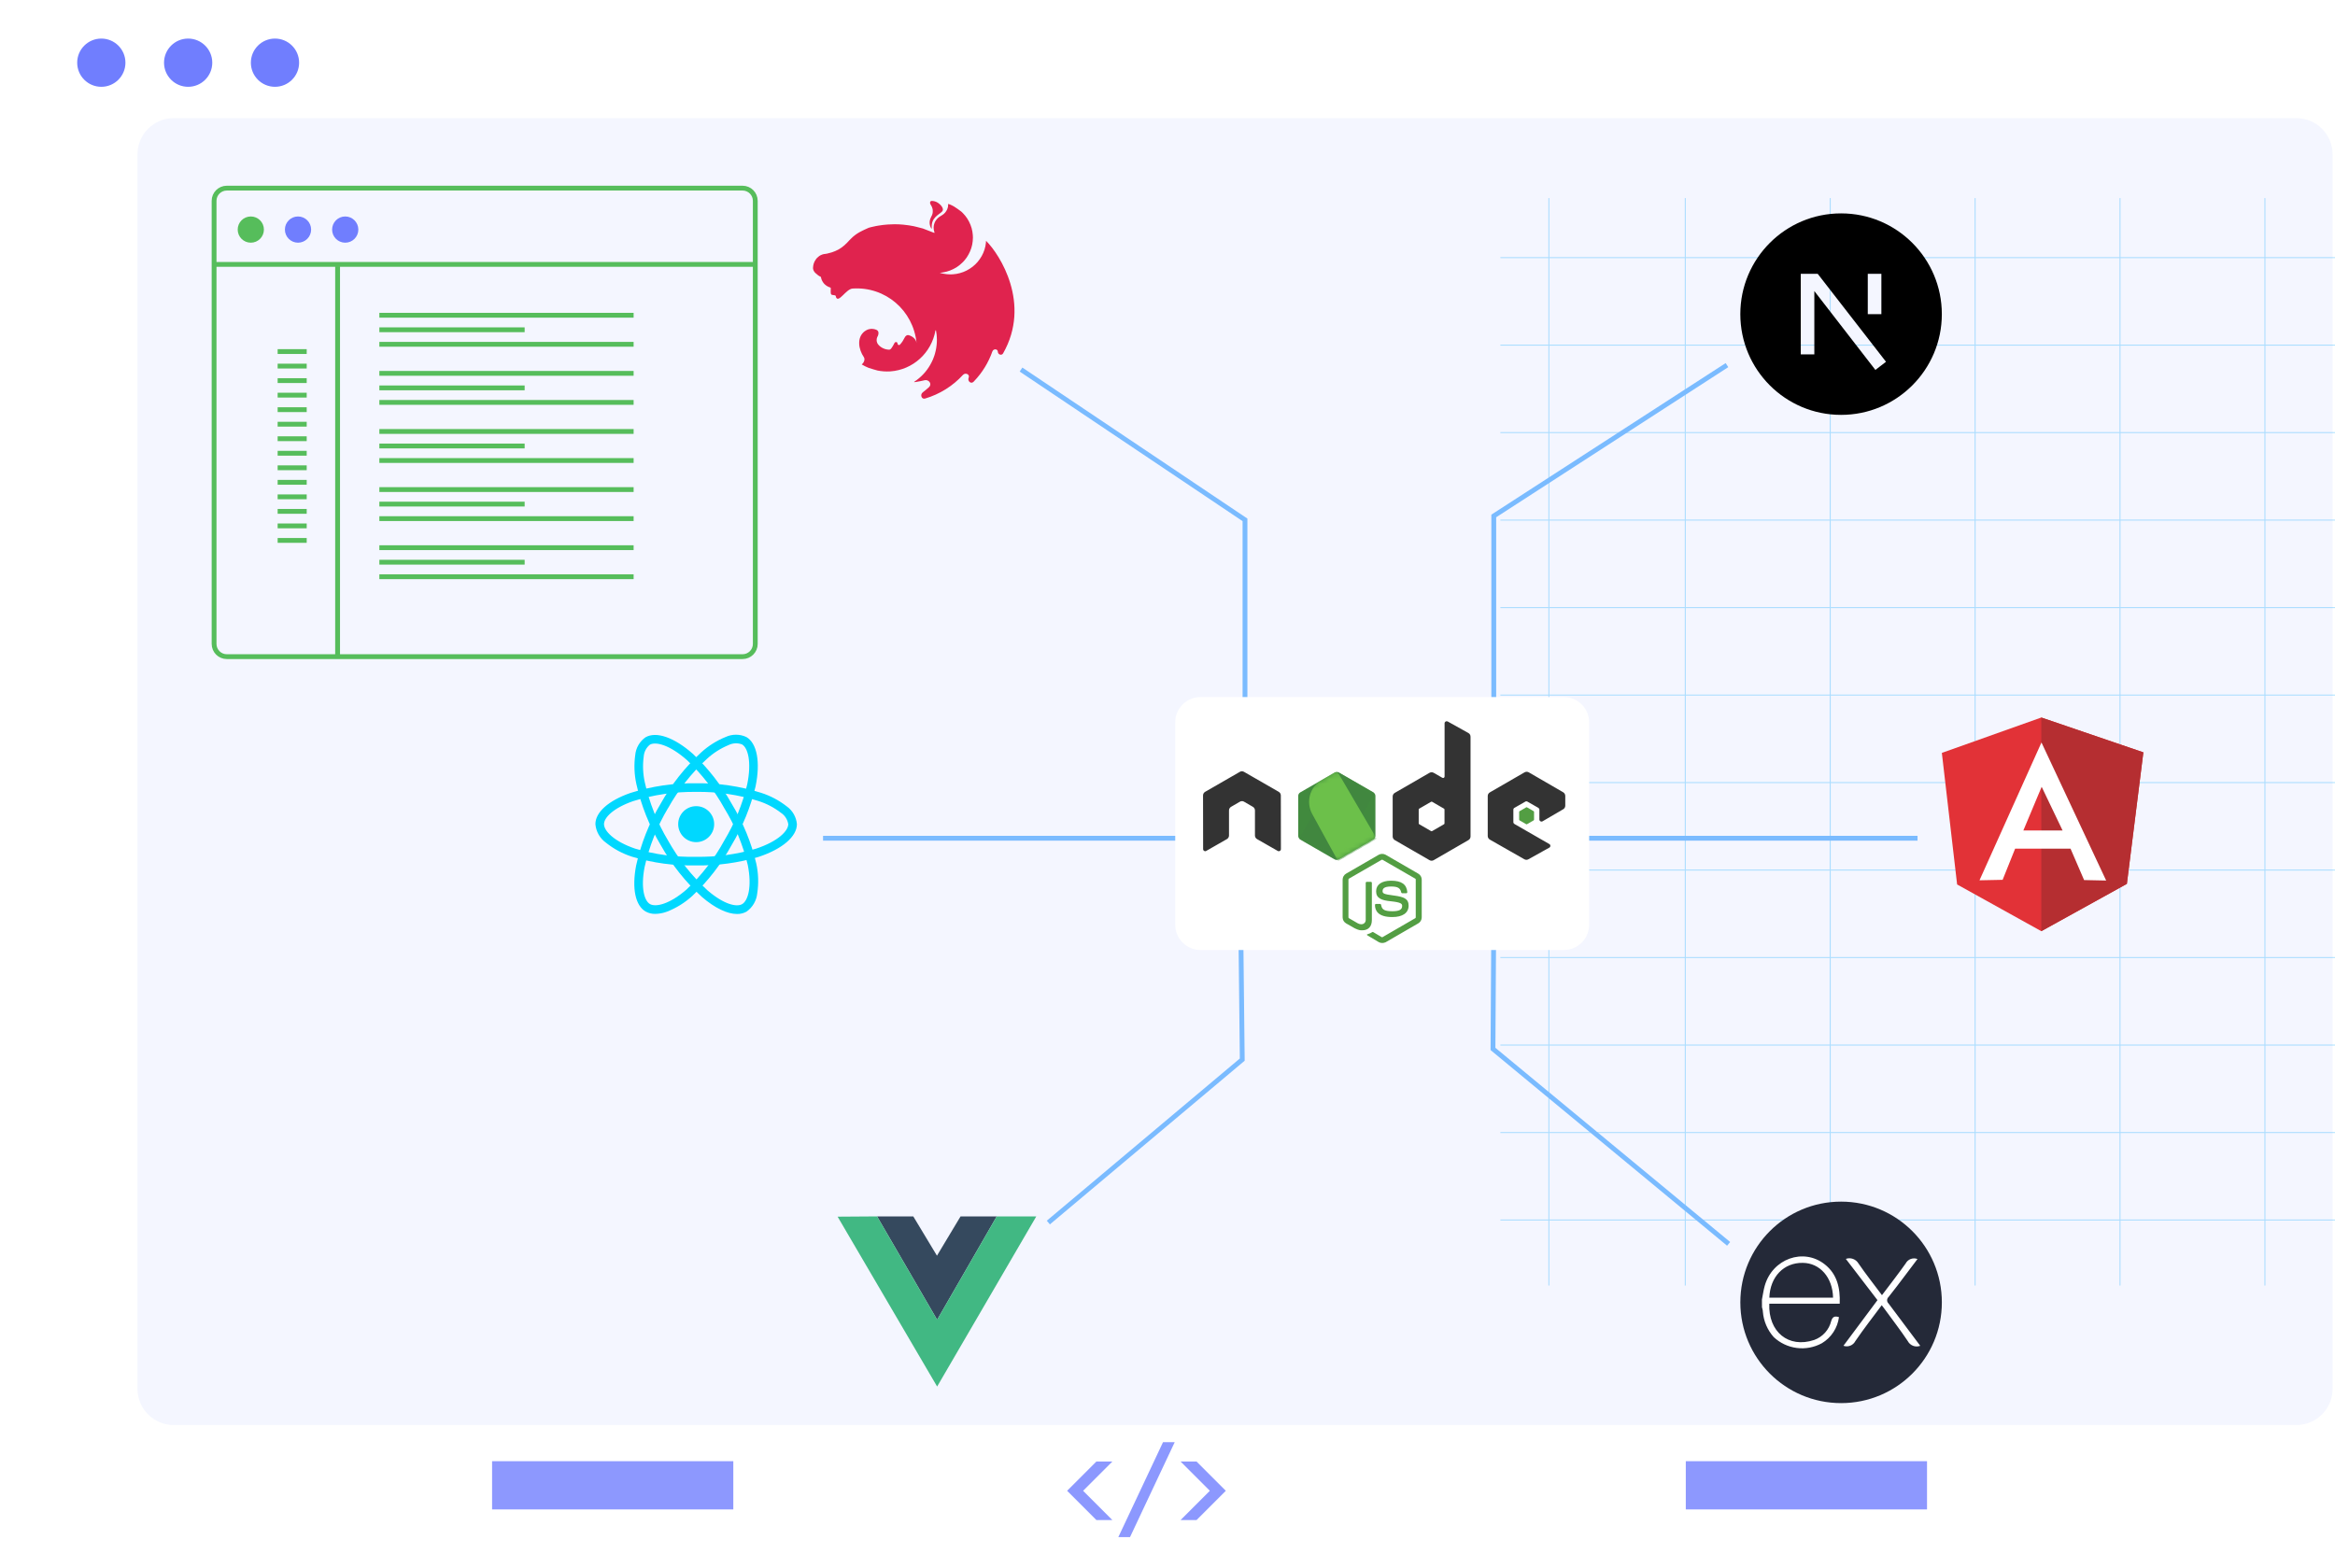 <svg width="484" height="325" viewBox="0 0 484 325" fill="none" xmlns="http://www.w3.org/2000/svg">
<path d="M476 0.25H8C3.72 0.25 0.25 3.72 0.25 8V311.907C0.25 316.187 3.72 319.657 8 319.657H476C480.28 319.657 483.75 316.187 483.75 311.907V8C483.75 3.72 480.28 0.25 476 0.25Z" stroke="white" stroke-width="0.5"/>
<path d="M476 24.243H36C31.72 24.243 28.25 27.713 28.25 31.993V287.914C28.25 292.194 31.72 295.664 36 295.664H476C480.28 295.664 483.75 292.194 483.75 287.914V31.993C483.75 27.713 480.28 24.243 476 24.243Z" fill="#F4F6FF" stroke="white" stroke-width="0.5"/>
<g opacity="0.3">
<path d="M469.473 266.499V41.06" stroke="#00A3FF" stroke-width="0.212"/>
<path d="M439.438 266.498V41.06" stroke="#00A3FF" stroke-width="0.212"/>
<path d="M409.398 266.498V41.06" stroke="#00A3FF" stroke-width="0.212"/>
<path d="M379.367 266.498V41.06" stroke="#00A3FF" stroke-width="0.212"/>
<path d="M349.328 266.499V41.06" stroke="#00A3FF" stroke-width="0.212"/>
<path d="M321.059 266.497V41.059" stroke="#00A3FF" stroke-width="0.212"/>
<path d="M484 234.779H311" stroke="#00A3FF" stroke-width="0.212"/>
<path d="M484 198.504H311" stroke="#00A3FF" stroke-width="0.212"/>
<path d="M484 162.23H311" stroke="#00A3FF" stroke-width="0.212"/>
<path d="M484 125.955H311" stroke="#00A3FF" stroke-width="0.212"/>
<path d="M484 89.681H311" stroke="#00A3FF" stroke-width="0.212"/>
<path d="M484 53.406H311" stroke="#00A3FF" stroke-width="0.212"/>
<path d="M484 252.916H311" stroke="#00A3FF" stroke-width="0.212"/>
<path d="M484 216.643H311" stroke="#00A3FF" stroke-width="0.212"/>
<path d="M484 180.367H311" stroke="#00A3FF" stroke-width="0.212"/>
<path d="M484 144.093H311" stroke="#00A3FF" stroke-width="0.212"/>
<path d="M484 107.818H311" stroke="#00A3FF" stroke-width="0.212"/>
<path d="M484 71.544H311" stroke="#00A3FF" stroke-width="0.212"/>
</g>
<path d="M21 17.996C23.761 17.996 26 15.758 26 12.996C26 10.235 23.761 7.996 21 7.996C18.239 7.996 16 10.235 16 12.996C16 15.758 18.239 17.996 21 17.996Z" fill="#707EFE"/>
<path d="M39 17.996C41.761 17.996 44 15.758 44 12.996C44 10.235 41.761 7.996 39 7.996C36.239 7.996 34 10.235 34 12.996C34 15.758 36.239 17.996 39 17.996Z" fill="#707EFE"/>
<path d="M57 17.996C59.761 17.996 62 15.758 62 12.996C62 10.235 59.761 7.996 57 7.996C54.239 7.996 52 10.235 52 12.996C52 15.758 54.239 17.996 57 17.996Z" fill="#707EFE"/>
<path opacity="0.8" d="M230.579 302.978L224.507 309.05L230.579 315.122H227.267L221.195 309.05L227.267 302.978H230.579ZM231.807 318.65L241.071 298.97H243.495L234.231 318.65H231.807ZM254.088 309.05L248.016 315.122H244.704L250.776 309.05L244.704 302.978H248.016L254.088 309.05Z" fill="#707EFE"/>
<g opacity="0.8" filter="url(#filter0_i_2351_1266)">
<path d="M152 298.913H102V308.91H152V298.913Z" fill="#707EFE"/>
</g>
<g opacity="0.8" filter="url(#filter1_i_2351_1266)">
<path d="M399.434 298.913H349.434V308.91H399.434V298.913Z" fill="#707EFE"/>
</g>
<path d="M153.921 39H47.01C45.555 39 44.375 40.18 44.375 41.635V133.488C44.375 134.944 45.555 136.124 47.01 136.124H153.921C155.377 136.124 156.556 134.944 156.556 133.488V41.635C156.556 40.18 155.377 39 153.921 39Z" stroke="#56BD5B"/>
<path d="M44 54.81H156.934" stroke="#56BD5B"/>
<path d="M69.977 55.188V136.5" stroke="#56BD5B"/>
<path d="M57.551 72.88H63.574" stroke="#56BD5B"/>
<path d="M57.551 75.892H63.574" stroke="#56BD5B"/>
<path d="M57.551 78.903H63.574" stroke="#56BD5B"/>
<path d="M57.551 81.915H63.574" stroke="#56BD5B"/>
<path d="M57.551 84.927H63.574" stroke="#56BD5B"/>
<path d="M57.551 87.939H63.574" stroke="#56BD5B"/>
<path d="M57.551 90.95H63.574" stroke="#56BD5B"/>
<path d="M57.551 93.961H63.574" stroke="#56BD5B"/>
<path d="M57.551 96.973H63.574" stroke="#56BD5B"/>
<path d="M57.551 99.984H63.574" stroke="#56BD5B"/>
<path d="M57.551 102.996H63.574" stroke="#56BD5B"/>
<path d="M57.551 106.008H63.574" stroke="#56BD5B"/>
<path d="M57.551 109.02H63.574" stroke="#56BD5B"/>
<path d="M57.551 112.031H63.574" stroke="#56BD5B"/>
<path d="M78.633 65.352H131.336" stroke="#56BD5B"/>
<path d="M78.633 68.363H108.749" stroke="#56BD5B"/>
<path d="M78.633 71.375H131.336" stroke="#56BD5B"/>
<path d="M78.633 77.397H131.336" stroke="#56BD5B"/>
<path d="M78.633 80.409H108.749" stroke="#56BD5B"/>
<path d="M78.633 83.421H131.336" stroke="#56BD5B"/>
<path d="M78.633 89.444H131.336" stroke="#56BD5B"/>
<path d="M78.633 92.456H108.749" stroke="#56BD5B"/>
<path d="M78.633 95.467H131.336" stroke="#56BD5B"/>
<path d="M78.633 101.49H131.336" stroke="#56BD5B"/>
<path d="M78.633 104.502H108.749" stroke="#56BD5B"/>
<path d="M78.633 107.514H131.336" stroke="#56BD5B"/>
<path d="M78.633 113.537H131.336" stroke="#56BD5B"/>
<path d="M78.633 116.548H108.749" stroke="#56BD5B"/>
<path d="M78.633 119.56H131.336" stroke="#56BD5B"/>
<path d="M51.987 50.31C53.488 50.31 54.705 49.093 54.705 47.592C54.705 46.091 53.488 44.874 51.987 44.874C50.486 44.874 49.27 46.091 49.27 47.592C49.27 49.093 50.486 50.31 51.987 50.31Z" fill="#56BD5B"/>
<path d="M61.773 50.31C63.274 50.31 64.49 49.093 64.49 47.592C64.49 46.091 63.274 44.874 61.773 44.874C60.272 44.874 59.055 46.091 59.055 47.592C59.055 49.093 60.272 50.31 61.773 50.31Z" fill="#707EFE"/>
<path d="M71.558 50.31C73.059 50.31 74.276 49.093 74.276 47.592C74.276 46.091 73.059 44.874 71.558 44.874C70.057 44.874 68.84 46.091 68.84 47.592C68.84 49.093 70.057 50.31 71.558 50.31Z" fill="#707EFE"/>
<g filter="url(#filter2_d_2351_1266)">
<path d="M255.061 143.988V103.77L208.637 72.613" stroke="#7ABBFF"/>
<path d="M254.151 184.293L254.495 215.663L214.301 249.44" stroke="#7ABBFF"/>
<path d="M306.644 184.297L306.465 213.45L355.311 253.858" stroke="#7ABBFF"/>
<path d="M178.801 248.165L186.307 248.168L191.213 256.312L196.103 248.168L203.603 248.166L191.251 269.591L178.801 248.165Z" fill="#35495E"/>
<path d="M170.621 248.221L178.801 248.165L191.25 269.591L203.603 248.166L211.797 248.175L191.25 283.437L170.621 248.221Z" fill="#41B883"/>
<path d="M378.623 286.872C390.158 286.872 399.508 277.522 399.508 265.987C399.508 254.453 390.158 245.103 378.623 245.103C367.089 245.103 357.738 254.453 357.738 265.987C357.738 277.522 367.089 286.872 378.623 286.872Z" fill="#242938"/>
<path d="M395.032 274.995C394.554 275.176 394.027 275.175 393.55 274.993C393.072 274.812 392.678 274.462 392.441 274.009C390.954 271.782 389.311 269.657 387.733 267.486L387.049 266.573C385.17 269.092 383.29 271.509 381.575 274.018C381.352 274.451 380.979 274.787 380.525 274.965C380.072 275.143 379.57 275.15 379.111 274.985L386.164 265.524L379.604 256.976C380.076 256.805 380.593 256.803 381.067 256.968C381.541 257.135 381.942 257.46 382.204 257.888C383.728 260.114 385.416 262.24 387.095 264.493C388.782 262.258 390.452 260.123 392.012 257.915C392.237 257.49 392.61 257.161 393.061 256.993C393.512 256.825 394.009 256.828 394.457 257.003L391.912 260.379C390.772 261.884 389.649 263.399 388.463 264.867C388.367 264.953 388.291 265.057 388.239 265.175C388.186 265.292 388.159 265.419 388.159 265.547C388.159 265.675 388.186 265.802 388.239 265.92C388.291 266.036 388.367 266.141 388.463 266.226C390.644 269.119 392.806 272.02 395.032 274.995ZM362.215 265.406C362.406 264.493 362.525 263.499 362.79 262.568C364.368 256.957 370.8 254.622 375.225 258.097C377.816 260.133 378.464 263.016 378.336 266.263H363.739C363.501 272.066 367.689 275.569 373.044 273.781C373.913 273.47 374.691 272.948 375.307 272.262C375.923 271.575 376.359 270.746 376.575 269.849C376.858 268.936 377.314 268.782 378.181 269.046C378.038 270.156 377.645 271.221 377.032 272.158C376.419 273.094 375.602 273.881 374.641 274.456C373.054 275.324 371.233 275.668 369.439 275.438C367.644 275.209 365.969 274.418 364.651 273.179C363.347 271.713 362.559 269.861 362.406 267.906C362.406 267.595 362.288 267.285 362.224 266.993C362.218 266.464 362.215 265.935 362.215 265.406ZM363.757 265.013H376.958C376.876 260.807 374.221 257.824 370.681 257.797C366.74 257.742 363.921 260.661 363.748 264.995L363.757 265.013Z" fill="white"/>
<path d="M306.63 143.988L306.629 102.96L354.966 71.689" stroke="#7ABBFF"/>
<path d="M378.619 82.006C367.085 82.006 357.734 72.656 357.734 61.121C357.734 49.587 367.085 40.236 378.619 40.236C390.154 40.236 399.504 49.587 399.504 61.121C399.504 72.656 390.154 82.006 378.619 82.006ZM386.973 52.767H384.154V61.121H386.973V52.767ZM373.076 56.339L385.731 72.687L387.932 70.998L373.78 52.767H370.265V69.469H373.076V56.339Z" fill="black"/>
<path d="M167.602 169.771H394.466" stroke="#7ABBFF"/>
<path d="M399.508 152.079L420.121 144.743L441.276 151.966L437.858 179.226L420.121 189.037L402.672 179.353L399.508 152.079Z" fill="#E23237"/>
<path d="M441.281 151.966L420.125 144.743V189.037L437.862 179.226L441.281 151.966Z" fill="#B52E31"/>
<path d="M420.158 149.92L407.312 178.489L412.106 178.392L414.695 171.936H426.183L428.995 178.442L433.566 178.539L420.158 149.92ZM420.189 159.091L424.535 168.167H416.399L420.202 159.091H420.189Z" fill="white"/>
<path d="M141.304 170.58C143.363 170.58 145.033 168.91 145.033 166.851C145.033 164.79 143.363 163.121 141.304 163.121C139.244 163.121 137.574 164.79 137.574 166.851C137.574 168.91 139.244 170.58 141.304 170.58Z" fill="#00D8FF"/>
<path d="M141.299 175.402C136.816 175.51 132.345 174.906 128.052 173.612C126.069 172.984 124.219 171.993 122.597 170.691C121.977 170.246 121.461 169.673 121.085 169.01C120.708 168.347 120.479 167.611 120.414 166.851C120.414 164.385 123.123 161.968 127.661 160.388C132.069 158.987 136.674 158.309 141.299 158.377C145.862 158.313 150.405 158.98 154.758 160.352C156.667 160.961 158.454 161.904 160.036 163.135C160.644 163.56 161.151 164.112 161.522 164.755C161.893 165.397 162.119 166.112 162.184 166.851C162.184 169.414 159.156 172.011 154.277 173.626C150.068 174.878 145.69 175.476 141.299 175.402ZM141.299 160.161C136.875 160.103 132.469 160.748 128.247 162.073C124.07 163.53 122.198 165.523 122.198 166.847C122.198 168.231 124.211 170.408 128.629 171.919C132.736 173.151 137.012 173.725 141.299 173.618C145.5 173.693 149.689 173.125 153.718 171.932C158.305 170.412 160.394 168.233 160.394 166.851C160.318 166.377 160.145 165.924 159.886 165.52C159.627 165.116 159.287 164.771 158.887 164.505C157.472 163.412 155.876 162.576 154.171 162.037C150.008 160.731 145.662 160.098 141.299 160.161Z" fill="#00D8FF"/>
<path d="M132.823 185.453C132.127 185.468 131.439 185.3 130.83 184.964C128.693 183.731 127.953 180.178 128.85 175.456C129.84 170.938 131.552 166.61 133.922 162.637C136.146 158.653 138.993 155.051 142.355 151.965C143.837 150.615 145.546 149.538 147.403 148.783C148.075 148.469 148.808 148.307 149.55 148.307C150.292 148.307 151.025 148.469 151.697 148.783C153.918 150.063 154.653 153.983 153.617 159.016C152.598 163.289 150.929 167.381 148.67 171.148C146.524 175.085 143.767 178.657 140.501 181.729C138.965 183.133 137.184 184.24 135.245 184.994C134.469 185.283 133.65 185.438 132.823 185.453ZM135.468 163.523C133.207 167.327 131.566 171.465 130.604 175.784C129.779 180.133 130.572 182.748 131.723 183.414C132.917 184.104 135.814 183.449 139.331 180.376C142.449 177.433 145.081 174.014 147.129 170.247C149.293 166.645 150.894 162.733 151.874 158.647C152.85 153.911 152.007 151.011 150.811 150.321C150.362 150.15 149.883 150.073 149.403 150.096C148.924 150.119 148.454 150.241 148.024 150.454C146.371 151.136 144.851 152.105 143.534 153.315C140.322 156.271 137.603 159.72 135.478 163.532L135.468 163.523Z" fill="#00D8FF"/>
<path d="M149.771 185.473C147.75 185.473 145.183 184.25 142.509 181.951C139.089 178.837 136.194 175.192 133.936 171.155C131.596 167.238 129.897 162.972 128.903 158.518C128.473 156.559 128.393 154.539 128.667 152.551C128.732 151.814 128.956 151.1 129.326 150.46C129.696 149.818 130.201 149.266 130.806 148.842C133.025 147.557 136.788 148.877 140.63 152.287C143.823 155.304 146.535 158.793 148.67 162.631C151.01 166.457 152.727 170.63 153.757 174.994C154.207 177.025 154.276 179.122 153.962 181.179C153.887 181.937 153.65 182.671 153.265 183.328C152.88 183.986 152.358 184.553 151.733 184.99C151.133 185.321 150.456 185.489 149.771 185.473ZM135.48 170.257C137.646 174.115 140.412 177.604 143.673 180.594C147.028 183.48 149.689 184.101 150.834 183.428C152.027 182.735 152.907 179.903 152 175.322C151.007 171.155 149.36 167.172 147.121 163.521C145.082 159.846 142.494 156.506 139.445 153.615C135.829 150.405 132.896 149.687 131.701 150.379C131.329 150.682 131.024 151.059 130.804 151.486C130.585 151.912 130.456 152.379 130.426 152.859C130.189 154.631 130.266 156.431 130.654 158.177C131.61 162.436 133.24 166.515 135.482 170.26L135.48 170.257Z" fill="#00D8FF"/>
<path d="M321.154 140.504H245.847C242.95 140.504 240.602 142.852 240.602 145.749V187.696C240.602 190.593 242.95 192.941 245.847 192.941H321.154C324.051 192.941 326.399 190.593 326.399 187.696V145.749C326.399 142.852 324.051 140.504 321.154 140.504Z" fill="white"/>
<path d="M283.499 191.488C283.243 191.488 283.006 191.421 282.785 191.301L280.528 189.961C280.189 189.774 280.359 189.706 280.46 189.672C280.919 189.52 281.004 189.486 281.478 189.214C281.53 189.18 281.598 189.197 281.648 189.231L283.38 190.266C283.447 190.3 283.533 190.3 283.583 190.266L290.355 186.346C290.423 186.312 290.457 186.244 290.457 186.159V178.336C290.457 178.25 290.423 178.183 290.355 178.149L283.583 174.245C283.516 174.211 283.43 174.211 283.38 174.245L276.608 178.149C276.54 178.182 276.506 178.268 276.506 178.335V186.159C276.506 186.227 276.54 186.312 276.608 186.346L278.458 187.415C279.459 187.924 280.087 187.33 280.087 186.736V179.014C280.087 178.912 280.172 178.81 280.29 178.81H281.157C281.258 178.81 281.36 178.895 281.36 179.014V186.736C281.36 188.077 280.63 188.858 279.357 188.858C278.967 188.858 278.662 188.858 277.796 188.434L276.014 187.415C275.572 187.161 275.301 186.686 275.301 186.176V178.352C275.301 177.843 275.572 177.368 276.014 177.114L282.785 173.193C283.21 172.955 283.787 172.955 284.211 173.193L290.983 177.114C291.424 177.368 291.696 177.843 291.696 178.352V186.176C291.696 186.686 291.424 187.161 290.983 187.415L284.211 191.336C283.99 191.438 283.736 191.488 283.499 191.488ZM285.586 186.109C282.616 186.109 282.005 184.751 282.005 183.597C282.005 183.494 282.09 183.393 282.209 183.393H283.091C283.279 183.393 283.286 183.658 283.333 183.839C283.515 184.553 283.999 184.903 285.603 184.903C287.029 184.903 287.64 184.581 287.64 183.817C287.64 183.376 287.47 183.054 285.247 182.833C283.397 182.646 282.242 182.239 282.242 180.762C282.242 179.387 283.397 178.573 285.332 178.573C287.504 178.573 288.573 179.32 288.709 180.949C288.709 180.951 288.709 180.954 288.709 180.957C288.705 181.06 288.626 181.169 288.522 181.169H287.64C287.554 181.169 287.47 181.102 287.453 181.017C287.25 180.084 286.723 179.778 285.332 179.778C283.77 179.778 283.583 180.321 283.583 180.728C283.583 181.221 283.804 181.373 285.908 181.645C287.996 181.916 288.981 182.306 288.981 183.766C288.964 185.26 287.741 186.109 285.586 186.109Z" fill="#539E43"/>
<path d="M262.491 160.891C262.491 160.586 262.321 160.297 262.049 160.144L254.853 156.003C254.734 155.935 254.599 155.902 254.463 155.885H254.395C254.259 155.885 254.124 155.935 254.005 156.003L246.808 160.144C246.537 160.297 246.367 160.586 246.367 160.891L246.384 172.024C246.384 172.177 246.469 172.33 246.605 172.398C246.741 172.483 246.911 172.483 247.029 172.398L251.306 169.954C251.578 169.802 251.748 169.513 251.748 169.208V163.997C251.748 163.692 251.917 163.403 252.189 163.25L254.005 162.198C254.141 162.113 254.294 162.079 254.446 162.079C254.599 162.079 254.751 162.113 254.87 162.198L256.686 163.25C256.958 163.403 257.127 163.692 257.127 163.997V169.208C257.127 169.513 257.297 169.802 257.569 169.954L261.845 172.398C261.912 172.439 261.988 172.462 262.066 172.462C262.144 172.462 262.221 172.439 262.287 172.398C262.423 172.33 262.508 172.177 262.508 172.024L262.491 160.891ZM297.079 145.566C296.944 145.498 296.774 145.498 296.655 145.566C296.519 145.65 296.434 145.786 296.434 145.939V156.971C296.434 157.073 296.383 157.174 296.282 157.243C296.18 157.293 296.078 157.293 295.976 157.243L294.177 156.207C294.045 156.132 293.896 156.092 293.744 156.092C293.593 156.092 293.443 156.132 293.311 156.207L286.116 160.365C285.844 160.518 285.674 160.807 285.674 161.112V169.411C285.674 169.717 285.844 170.005 286.116 170.158L293.311 174.316C293.443 174.391 293.593 174.431 293.744 174.431C293.896 174.431 294.045 174.391 294.177 174.316L301.373 170.158C301.645 170.005 301.814 169.717 301.814 169.411V148.722C301.814 148.4 301.645 148.112 301.373 147.959L297.079 145.566ZM296.417 166.679C296.417 166.763 296.383 166.832 296.316 166.865L293.854 168.291C293.82 168.307 293.782 168.317 293.744 168.317C293.706 168.317 293.668 168.307 293.634 168.291L291.173 166.865C291.105 166.832 291.071 166.746 291.071 166.679V163.827C291.071 163.742 291.105 163.675 291.173 163.64L293.634 162.215C293.668 162.198 293.706 162.189 293.744 162.189C293.782 162.189 293.82 162.198 293.854 162.215L296.316 163.64C296.383 163.675 296.417 163.759 296.417 163.827V166.679ZM321.026 163.759C321.298 163.607 321.451 163.318 321.451 163.012V160.993C321.451 160.687 321.281 160.399 321.026 160.246L313.882 156.106C313.749 156.03 313.6 155.991 313.448 155.991C313.297 155.991 313.147 156.03 313.015 156.106L305.82 160.263C305.548 160.416 305.378 160.704 305.378 161.01V169.309C305.378 169.615 305.548 169.903 305.82 170.056L312.965 174.129C313.236 174.282 313.559 174.282 313.813 174.129L318.141 171.72C318.277 171.651 318.362 171.499 318.362 171.346C318.362 171.193 318.277 171.04 318.141 170.973L310.911 166.815C310.775 166.729 310.69 166.594 310.69 166.441V163.844C310.69 163.692 310.775 163.539 310.911 163.471L313.168 162.181C313.234 162.14 313.311 162.117 313.389 162.117C313.467 162.117 313.543 162.14 313.609 162.181L315.867 163.471C316.003 163.556 316.087 163.692 316.087 163.844V165.881C316.087 166.034 316.172 166.186 316.308 166.255C316.374 166.296 316.45 166.318 316.529 166.318C316.607 166.318 316.683 166.296 316.749 166.255L321.026 163.759Z" fill="#333333"/>
<path d="M313.35 163.365C313.375 163.348 313.405 163.34 313.435 163.34C313.465 163.34 313.494 163.348 313.52 163.365L314.895 164.163C314.945 164.197 314.979 164.247 314.979 164.315V165.911C314.979 165.979 314.945 166.03 314.895 166.063L313.52 166.861C313.494 166.878 313.465 166.887 313.435 166.887C313.405 166.887 313.375 166.878 313.35 166.861L311.975 166.063C311.925 166.03 311.891 165.979 311.891 165.911V164.315C311.891 164.247 311.924 164.197 311.975 164.163L313.35 163.365Z" fill="#539E43"/>
<path d="M274.529 156.141C274.397 156.066 274.248 156.026 274.096 156.026C273.945 156.026 273.795 156.066 273.663 156.141L266.519 160.265C266.247 160.417 266.094 160.706 266.094 161.011V169.277C266.094 169.582 266.264 169.871 266.519 170.023L273.663 174.148C273.795 174.223 273.945 174.262 274.096 174.262C274.248 174.262 274.397 174.223 274.529 174.148L281.674 170.023C281.946 169.871 282.098 169.582 282.098 169.277V161.012C282.098 160.706 281.929 160.418 281.674 160.265L274.529 156.141Z" fill="url(#paint0_linear_2351_1266)"/>
<mask id="mask0_2351_1266" style="mask-type:luminance" maskUnits="userSpaceOnUse" x="266" y="156" width="17" height="19">
<path d="M274.533 156.142C274.401 156.067 274.251 156.027 274.1 156.027C273.948 156.027 273.799 156.067 273.667 156.142L266.522 160.266C266.25 160.418 266.098 160.707 266.098 161.012V169.278C266.098 169.583 266.267 169.872 266.522 170.024L273.667 174.149C273.799 174.224 273.948 174.263 274.1 174.263C274.251 174.263 274.401 174.224 274.533 174.149L281.678 170.024C281.95 169.872 282.102 169.583 282.102 169.278V161.013C282.102 160.707 281.933 160.419 281.678 160.266L274.533 156.142Z" fill="white"/>
</mask>
<g mask="url(#mask0_2351_1266)">
<path d="M281.682 160.269L274.503 156.145C274.378 156.082 274.233 156.144 274.162 156.265L266.396 169.57C266.301 169.733 266.312 169.949 266.475 170.045L273.654 174.169C274.035 174.392 274.435 174.038 274.646 173.652L281.747 160.662C281.821 160.526 281.806 160.362 281.682 160.269Z" fill="url(#paint1_linear_2351_1266)"/>
</g>
<mask id="mask1_2351_1266" style="mask-type:luminance" maskUnits="userSpaceOnUse" x="266" y="156" width="17" height="19">
<path d="M274.533 156.142C274.401 156.067 274.251 156.027 274.1 156.027C273.948 156.027 273.799 156.067 273.667 156.142L266.522 160.266C266.25 160.418 266.098 160.707 266.098 161.012V169.278C266.098 169.583 266.267 169.872 266.522 170.024L273.667 174.149C273.799 174.224 273.948 174.263 274.1 174.263C274.251 174.263 274.401 174.224 274.533 174.149L281.678 170.024C281.95 169.872 282.102 169.583 282.102 169.278V161.013C282.102 160.707 281.933 160.419 281.678 160.266L274.533 156.142Z" fill="white"/>
</mask>
<g mask="url(#mask1_2351_1266)">
<path fill-rule="evenodd" clip-rule="evenodd" d="M281.719 170.024C282.107 169.798 282.014 169.26 281.787 168.873L274.588 156.586C274.386 156.239 273.996 155.925 273.657 156.141L270.979 157.685C268.506 159.109 267.626 162.249 268.999 164.751L274.054 173.97C274.152 174.148 274.357 174.254 274.54 174.165L281.719 170.024Z" fill="url(#paint2_linear_2351_1266)"/>
<path fill-rule="evenodd" clip-rule="evenodd" d="M281.713 170.026L274.55 174.15C274.499 174.176 274.446 174.198 274.391 174.215C274.314 174.239 274.268 174.328 274.307 174.399C274.338 174.458 274.411 174.479 274.469 174.446L282.247 169.941C282.284 169.92 282.307 169.881 282.307 169.838C282.307 169.817 282.301 169.795 282.29 169.777C282.227 169.673 282.038 169.698 281.967 169.796C281.9 169.889 281.812 169.968 281.713 170.026Z" fill="url(#paint3_linear_2351_1266)"/>
<path fill-rule="evenodd" clip-rule="evenodd" d="M281.713 170.026L274.55 174.15C274.499 174.176 274.446 174.198 274.391 174.215C274.314 174.239 274.268 174.328 274.307 174.399C274.338 174.458 274.411 174.479 274.469 174.446L282.247 169.941C282.284 169.92 282.307 169.881 282.307 169.838C282.307 169.817 282.301 169.795 282.29 169.777C282.227 169.673 282.038 169.698 281.967 169.796C281.9 169.889 281.812 169.968 281.713 170.026Z" fill="url(#paint4_linear_2351_1266)"/>
</g>
<path d="M190.114 37.654C189.764 37.654 189.686 38.111 189.892 38.393C190.072 38.641 190.195 38.915 190.275 39.208C190.286 39.283 190.308 39.337 190.318 39.413C190.329 39.477 190.34 39.542 190.34 39.607C190.383 40.556 190.092 40.675 189.887 41.236C189.574 41.958 189.66 42.735 190.037 43.361C190.064 43.423 190.14 43.396 190.135 43.328C189.928 41.043 191.715 40.511 192.322 39.801C192.423 39.683 192.465 39.525 192.442 39.372C192.353 38.756 191.818 38.328 191.386 38.021C190.922 37.74 190.502 37.654 190.114 37.654ZM193.543 38.269C193.5 38.517 193.533 38.453 193.522 38.582C193.511 38.668 193.511 38.776 193.5 38.862C193.479 38.949 193.457 39.035 193.425 39.121C193.403 39.208 193.371 39.294 193.339 39.38C193.32 39.417 193.303 39.453 193.287 39.488C193.243 39.582 193.196 39.675 193.134 39.758L193.069 39.855C193.015 39.93 192.961 40.006 192.907 40.071C192.844 40.134 192.791 40.208 192.717 40.261C192.715 40.263 192.713 40.267 192.713 40.27C192.713 40.273 192.711 40.277 192.709 40.279C192.646 40.332 192.582 40.395 192.508 40.448C192.282 40.621 192.023 40.75 191.785 40.912C191.64 41.016 191.49 41.12 191.365 41.246C191.289 41.311 191.235 41.376 191.17 41.451C191.117 41.516 191.052 41.592 191.009 41.667C190.955 41.743 190.901 41.818 190.858 41.894C190.814 41.98 190.782 42.055 190.739 42.142C190.706 42.228 190.674 42.303 190.653 42.39C190.62 42.487 190.599 42.573 190.577 42.659C190.567 42.703 190.567 42.757 190.555 42.8C190.534 42.884 190.534 42.973 190.529 43.06C190.526 43.107 190.523 43.154 190.523 43.199C190.523 43.328 190.529 43.459 190.552 43.587C190.555 43.611 190.561 43.637 190.567 43.663C190.577 43.749 190.599 43.835 190.62 43.921C190.653 44.008 190.674 44.094 190.707 44.18C190.729 44.236 190.68 44.292 190.624 44.27L188.301 43.371C187.887 43.253 187.47 43.145 187.05 43.048L186.37 42.886C185.723 42.757 185.065 42.659 184.407 42.595C184.386 42.595 184.375 42.584 184.354 42.584C183.712 42.519 183.067 42.487 182.423 42.487C181.948 42.487 181.473 42.508 181.01 42.541C180.351 42.584 179.693 42.67 179.035 42.778C178.874 42.8 178.712 42.832 178.55 42.864C178.216 42.929 177.892 43.005 177.579 43.08L177.094 43.209C176.932 43.274 176.781 43.35 176.63 43.414L176.274 43.576C176.239 43.594 176.203 43.607 176.168 43.624C176.106 43.654 176.048 43.681 175.991 43.71C175.942 43.735 175.891 43.755 175.842 43.781C175.724 43.835 175.605 43.9 175.508 43.954C175.433 43.986 175.357 44.029 175.292 44.062C175.261 44.081 175.229 44.099 175.195 44.115C175.098 44.169 175.001 44.223 174.915 44.277C174.818 44.331 174.732 44.385 174.656 44.439C174.58 44.493 174.505 44.536 174.44 44.59C174.422 44.609 174.397 44.619 174.375 44.634C174.319 44.672 174.257 44.718 174.203 44.763L174.181 44.784L174.05 44.889C174.03 44.906 174.008 44.92 173.987 44.935C173.967 44.951 173.944 44.965 173.925 44.982C173.896 45.006 173.868 45.033 173.84 45.058C173.809 45.084 173.779 45.112 173.75 45.14C173.693 45.198 173.635 45.246 173.578 45.301C173.564 45.316 173.548 45.331 173.534 45.345C173.469 45.399 173.405 45.464 173.34 45.529C173.326 45.543 173.31 45.558 173.296 45.573C173.25 45.619 173.203 45.667 173.157 45.723C173.135 45.744 173.103 45.766 173.081 45.788C173.034 45.844 172.979 45.9 172.923 45.957C172.906 45.973 172.892 45.993 172.876 46.009C172.86 46.025 172.846 46.044 172.831 46.06C172.754 46.138 172.685 46.216 172.606 46.295L172.574 46.327C172.402 46.51 172.218 46.694 172.024 46.855C171.833 47.026 171.631 47.185 171.42 47.33C171.211 47.477 170.995 47.614 170.773 47.74C170.553 47.861 170.326 47.969 170.093 48.064C169.864 48.161 169.63 48.247 169.392 48.322C168.939 48.42 168.475 48.603 168.076 48.635C167.99 48.635 167.893 48.657 167.806 48.667C167.716 48.688 167.626 48.71 167.537 48.732L167.278 48.829L167.275 48.831C167.099 48.897 166.934 48.99 166.782 49.099C166.628 49.209 166.488 49.338 166.355 49.472C166.353 49.473 166.352 49.475 166.35 49.477C166.285 49.552 166.221 49.617 166.167 49.692C166.166 49.694 166.165 49.696 166.164 49.697C166.061 49.861 165.941 50.015 165.854 50.188C165.811 50.286 165.768 50.372 165.735 50.469C165.701 50.562 165.669 50.656 165.638 50.749C165.617 50.836 165.595 50.922 165.584 51.008C165.584 51.031 165.571 51.052 165.567 51.075C165.552 51.166 165.551 51.275 165.541 51.332C165.53 51.407 165.52 51.472 165.52 51.548C165.52 51.591 165.52 51.645 165.53 51.688C165.541 51.764 165.552 51.828 165.573 51.893C165.595 51.956 165.616 52.019 165.647 52.082C165.648 52.085 165.649 52.089 165.649 52.092C165.649 52.096 165.65 52.099 165.651 52.103C165.684 52.166 165.726 52.229 165.768 52.292C165.811 52.357 165.854 52.422 165.908 52.486C165.962 52.54 166.026 52.605 166.091 52.659C166.156 52.724 166.221 52.777 166.296 52.831C166.555 53.058 166.62 53.133 166.954 53.306C167.006 53.337 167.059 53.358 167.121 53.389C167.125 53.391 167.129 53.392 167.133 53.393C167.148 53.398 167.158 53.416 167.161 53.431C167.162 53.437 167.163 53.443 167.166 53.449C167.169 53.455 167.17 53.46 167.171 53.465C167.182 53.549 167.203 53.632 167.224 53.716C167.245 53.813 167.278 53.899 167.31 53.975C167.342 54.04 167.364 54.104 167.397 54.169C167.415 54.206 167.438 54.242 167.458 54.279C167.491 54.343 167.525 54.401 167.558 54.46L167.72 54.687C167.774 54.752 167.839 54.827 167.903 54.892C167.968 54.956 168.032 55.01 168.107 55.074C168.108 55.074 168.108 55.074 168.109 55.075C168.119 55.085 168.136 55.091 168.147 55.1C168.206 55.149 168.265 55.197 168.324 55.237C168.4 55.291 168.475 55.334 168.561 55.377C168.637 55.42 168.723 55.463 168.809 55.496C168.865 55.523 168.928 55.543 168.993 55.562C169.014 55.568 169.031 55.577 169.052 55.586C169.061 55.589 169.073 55.594 169.082 55.596L169.085 55.597C169.157 55.614 169.206 55.678 169.202 55.752C169.175 56.286 169.172 56.772 169.252 56.952C169.427 57.341 170.201 57.009 170.253 57.432C170.264 57.516 170.278 57.584 170.298 57.632C170.842 58.869 172.366 55.911 173.715 55.819C180.504 55.354 186.319 60.336 186.985 67.113C186.878 66.222 186.012 65.633 185.317 65.479C184.968 65.401 184.678 65.662 184.521 65.983C184.281 66.475 183.96 67 183.54 67.443C183.346 67.647 183.032 67.482 183.034 67.201C183.034 66.854 182.554 66.808 182.404 67.121C182.211 67.523 181.981 67.906 181.716 68.266C181.612 68.406 181.45 68.494 181.275 68.49C180.38 68.469 179.517 68.03 179.016 67.392C178.978 67.344 178.934 67.299 178.908 67.243C178.888 67.199 178.864 67.155 178.845 67.111C178.823 67.058 178.803 67.004 178.787 66.951C178.756 66.879 178.734 66.803 178.723 66.725C178.712 66.649 178.712 66.574 178.712 66.487C178.712 66.38 178.718 66.272 178.746 66.168C178.753 66.145 178.759 66.122 178.766 66.099C178.787 66.024 178.809 65.948 178.841 65.873C178.927 65.722 179.005 65.565 179.046 65.396C179.145 64.993 179.099 64.666 178.82 64.46C178.755 64.417 178.686 64.381 178.615 64.352C178.572 64.341 178.518 64.319 178.475 64.309C178.442 64.298 178.421 64.287 178.388 64.276C178.313 64.255 178.237 64.233 178.162 64.222C178.088 64.201 178.012 64.19 177.935 64.19C177.86 64.179 177.773 64.168 177.698 64.168C177.644 64.168 177.59 64.179 177.536 64.179C177.45 64.179 177.374 64.19 177.299 64.212C177.223 64.222 177.148 64.233 177.072 64.255C176.997 64.276 176.921 64.298 176.846 64.33C176.77 64.362 176.705 64.395 176.63 64.427C176.492 64.496 176.358 64.576 176.235 64.669C174.506 65.983 174.979 68.463 176.051 70.026C176.365 70.485 176.08 71.187 175.638 71.525C175.627 71.536 175.629 71.554 175.642 71.562C176.098 71.836 176.575 72.068 177.072 72.269C177.759 72.495 178.489 72.699 178.815 72.786C178.818 72.787 178.82 72.789 178.82 72.792C178.82 72.796 178.822 72.798 178.825 72.799C179.717 72.981 180.629 73.046 181.538 72.992C186.222 72.664 190.076 69.166 190.898 64.518C190.908 64.46 190.996 64.456 191.009 64.514C191.041 64.708 191.085 64.913 191.106 65.118C191.106 65.125 191.107 65.132 191.108 65.139C191.129 65.233 191.139 65.326 191.149 65.409V65.452C191.16 65.549 191.17 65.646 191.17 65.733C191.182 65.851 191.192 65.97 191.192 66.088V66.261C191.192 66.315 191.203 66.38 191.203 66.434C191.203 66.498 191.192 66.563 191.192 66.628V66.779C191.192 66.854 191.182 66.919 191.182 66.995C191.182 67.011 191.182 67.028 191.181 67.045C191.179 67.105 191.171 67.165 191.167 67.225C191.166 67.242 191.165 67.258 191.163 67.274C191.159 67.339 191.149 67.404 191.149 67.469C191.138 67.555 191.127 67.631 191.117 67.717C191.117 67.782 191.103 67.847 191.093 67.912C191.083 67.983 191.07 68.053 191.063 68.127C191.063 68.142 191.061 68.156 191.058 68.17C191.039 68.256 191.02 68.349 191.001 68.435C190.999 68.446 190.998 68.456 190.998 68.467C190.998 68.478 190.997 68.489 190.995 68.499L190.938 68.753C190.935 68.767 190.932 68.782 190.928 68.796C190.923 68.81 190.921 68.825 190.917 68.839C190.899 68.924 190.879 69.008 190.852 69.093C190.849 69.103 190.847 69.115 190.847 69.126C190.847 69.136 190.845 69.146 190.843 69.156C190.813 69.252 190.785 69.34 190.765 69.427C190.762 69.438 190.752 69.451 190.75 69.462C190.749 69.467 190.749 69.467 190.748 69.473L190.653 69.788C190.61 69.896 190.577 69.993 190.534 70.101C190.491 70.209 190.458 70.317 190.416 70.414C190.373 70.52 190.331 70.616 190.288 70.722C190.287 70.725 190.284 70.727 190.281 70.727C190.277 70.727 190.274 70.729 190.273 70.732C190.235 70.818 190.196 70.913 190.15 71.001C190.14 71.019 190.132 71.039 190.124 71.059C190.12 71.069 190.116 71.078 190.111 71.088C190.106 71.099 190.098 71.109 190.092 71.12C190.086 71.132 190.078 71.143 190.072 71.155C189.371 72.561 188.339 73.794 187.05 74.761C186.976 74.808 186.901 74.862 186.827 74.918C186.803 74.936 186.781 74.955 186.755 74.97C186.748 74.975 186.74 74.979 186.734 74.984C186.72 74.993 186.709 75.003 186.697 75.012C186.639 75.053 186.58 75.095 186.515 75.137C186.494 75.15 186.486 75.177 186.498 75.199L186.506 75.216C186.509 75.222 186.515 75.225 186.521 75.225L186.522 75.225L186.97 75.161C186.973 75.16 186.976 75.16 186.979 75.16C186.983 75.16 186.987 75.16 186.991 75.159C187.269 75.116 187.548 75.063 187.827 75.009C187.902 74.999 187.989 74.977 188.064 74.955C188.118 74.945 188.161 74.934 188.215 74.923C188.225 74.922 188.234 74.92 188.244 74.918C188.376 74.895 188.508 74.868 188.636 74.826C189.538 74.609 190.253 75.618 189.571 76.248C189.155 76.633 188.72 76.997 188.267 77.34C187.659 77.8 188.011 78.834 188.744 78.623C191.79 77.723 194.497 76.019 196.598 73.724C197.109 73.166 198.085 73.614 197.784 74.309C197.488 74.989 198.267 75.68 198.788 75.151C198.831 75.108 198.873 75.064 198.915 75.02C200.611 73.249 201.897 71.143 202.7 68.856C202.912 68.252 203.814 68.287 203.834 68.926C203.852 69.514 204.629 69.77 204.92 69.259C210.784 58.979 204.257 48.77 201.432 45.963C201.43 45.961 201.428 45.959 201.427 45.957C201.422 45.947 201.417 45.939 201.413 45.931C201.409 45.922 201.396 45.919 201.396 45.928C201.396 45.919 201.386 45.922 201.386 45.932C201.384 46.053 201.374 46.174 201.364 46.295C201.332 46.543 201.299 46.78 201.257 47.017C201.202 47.255 201.138 47.492 201.073 47.729C200.996 47.963 200.91 48.193 200.814 48.42C200.715 48.643 200.607 48.863 200.491 49.078C200.372 49.283 200.242 49.498 200.102 49.693C199.964 49.893 199.816 50.087 199.66 50.275C199.498 50.469 199.326 50.642 199.153 50.814C199.052 50.907 198.947 50.997 198.84 51.084C198.754 51.16 198.678 51.224 198.592 51.3C198.398 51.451 198.204 51.591 197.988 51.721C197.783 51.85 197.567 51.979 197.351 52.087C197.125 52.195 196.898 52.292 196.672 52.389C196.442 52.476 196.208 52.551 195.971 52.616C195.732 52.68 195.491 52.734 195.248 52.778C195 52.821 194.752 52.842 194.514 52.864C194.342 52.875 194.169 52.885 193.996 52.885C193.749 52.885 193.501 52.864 193.263 52.842C193.015 52.821 192.767 52.788 192.53 52.734C192.285 52.692 192.051 52.629 191.817 52.554C191.81 52.552 191.803 52.551 191.796 52.551C192.033 52.529 192.271 52.508 192.508 52.465C192.751 52.422 192.993 52.368 193.231 52.303C193.468 52.239 193.702 52.163 193.932 52.076C194.169 51.99 194.396 51.882 194.611 51.774C194.838 51.667 195.043 51.548 195.259 51.418C195.464 51.278 195.669 51.138 195.863 50.987C196.056 50.837 196.24 50.675 196.413 50.501C196.596 50.34 196.758 50.156 196.92 49.973C197.078 49.784 197.229 49.59 197.373 49.39C197.395 49.358 197.416 49.315 197.438 49.283C197.545 49.11 197.654 48.937 197.751 48.765C197.869 48.551 197.977 48.331 198.074 48.107C198.172 47.881 198.258 47.651 198.333 47.417C198.408 47.19 198.463 46.953 198.517 46.715C198.56 46.467 198.603 46.23 198.624 45.993C198.646 45.745 198.667 45.497 198.667 45.259C198.667 45.087 198.657 44.914 198.646 44.741C198.624 44.493 198.592 44.256 198.559 44.019C198.517 43.775 198.463 43.534 198.398 43.296C198.322 43.069 198.247 42.832 198.161 42.605C198.074 42.379 197.966 42.152 197.858 41.937C197.74 41.721 197.621 41.505 197.492 41.3C197.354 41.098 197.21 40.9 197.06 40.707C196.898 40.521 196.732 40.337 196.564 40.157C196.473 40.064 196.38 39.974 196.283 39.887C195.8 39.512 195.3 39.159 194.784 38.83C194.645 38.75 194.502 38.676 194.36 38.6C194.081 38.449 193.812 38.356 193.544 38.269" fill="#E0234E"/>
</g>
<defs>
<filter id="filter0_i_2351_1266" x="102" y="298.913" width="50" height="13.997" filterUnits="userSpaceOnUse" color-interpolation-filters="sRGB">
<feFlood flood-opacity="0" result="BackgroundImageFix"/>
<feBlend mode="normal" in="SourceGraphic" in2="BackgroundImageFix" result="shape"/>
<feColorMatrix in="SourceAlpha" type="matrix" values="0 0 0 0 0 0 0 0 0 0 0 0 0 0 0 0 0 0 127 0" result="hardAlpha"/>
<feOffset dy="4"/>
<feGaussianBlur stdDeviation="2"/>
<feComposite in2="hardAlpha" operator="arithmetic" k2="-1" k3="1"/>
<feColorMatrix type="matrix" values="0 0 0 0 0 0 0 0 0 0 0 0 0 0 0 0 0 0 0.25 0"/>
<feBlend mode="normal" in2="shape" result="effect1_innerShadow_2351_1266"/>
</filter>
<filter id="filter1_i_2351_1266" x="349.434" y="298.913" width="50" height="13.997" filterUnits="userSpaceOnUse" color-interpolation-filters="sRGB">
<feFlood flood-opacity="0" result="BackgroundImageFix"/>
<feBlend mode="normal" in="SourceGraphic" in2="BackgroundImageFix" result="shape"/>
<feColorMatrix in="SourceAlpha" type="matrix" values="0 0 0 0 0 0 0 0 0 0 0 0 0 0 0 0 0 0 127 0" result="hardAlpha"/>
<feOffset dy="4"/>
<feGaussianBlur stdDeviation="2"/>
<feComposite in2="hardAlpha" operator="arithmetic" k2="-1" k3="1"/>
<feColorMatrix type="matrix" values="0 0 0 0 0 0 0 0 0 0 0 0 0 0 0 0 0 0 0.25 0"/>
<feBlend mode="normal" in2="shape" result="effect1_innerShadow_2351_1266"/>
</filter>
<filter id="filter2_d_2351_1266" x="119.414" y="37.654" width="328.867" height="257.218" filterUnits="userSpaceOnUse" color-interpolation-filters="sRGB">
<feFlood flood-opacity="0" result="BackgroundImageFix"/>
<feColorMatrix in="SourceAlpha" type="matrix" values="0 0 0 0 0 0 0 0 0 0 0 0 0 0 0 0 0 0 127 0" result="hardAlpha"/>
<feOffset dx="3" dy="4"/>
<feGaussianBlur stdDeviation="2"/>
<feComposite in2="hardAlpha" operator="out"/>
<feColorMatrix type="matrix" values="0 0 0 0 0.026 0 0 0 0 0.043 0 0 0 0 0.063 0 0 0 0.27 0"/>
<feBlend mode="normal" in2="BackgroundImageFix" result="effect1_dropShadow_2351_1266"/>
<feBlend mode="normal" in="SourceGraphic" in2="effect1_dropShadow_2351_1266" result="shape"/>
</filter>
<linearGradient id="paint0_linear_2351_1266" x1="1357.42" y1="474.916" x2="574.252" y2="1705.5" gradientUnits="userSpaceOnUse">
<stop stop-color="#41873F"/>
<stop offset="0.329" stop-color="#418B3D"/>
<stop offset="0.635" stop-color="#419637"/>
<stop offset="0.932" stop-color="#3FA92D"/>
<stop offset="1" stop-color="#3FAE2A"/>
</linearGradient>
<linearGradient id="paint1_linear_2351_1266" x1="942.709" y1="1161.71" x2="2904.11" y2="96.063" gradientUnits="userSpaceOnUse">
<stop offset="0.138" stop-color="#41873F"/>
<stop offset="0.403" stop-color="#54A044"/>
<stop offset="0.714" stop-color="#66B848"/>
<stop offset="0.908" stop-color="#6CC04A"/>
</linearGradient>
<linearGradient id="paint2_linear_2351_1266" x1="197.998" y1="1068.13" x2="1851.36" y2="1068.13" gradientUnits="userSpaceOnUse">
<stop offset="0.092" stop-color="#6CC04A"/>
<stop offset="0.286" stop-color="#66B848"/>
<stop offset="0.597" stop-color="#54A044"/>
<stop offset="0.862" stop-color="#41873F"/>
</linearGradient>
<linearGradient id="paint3_linear_2351_1266" x1="-564.82" y1="422.884" x2="1088.52" y2="422.884" gradientUnits="userSpaceOnUse">
<stop offset="0.092" stop-color="#6CC04A"/>
<stop offset="0.286" stop-color="#66B848"/>
<stop offset="0.597" stop-color="#54A044"/>
<stop offset="0.862" stop-color="#41873F"/>
</linearGradient>
<linearGradient id="paint4_linear_2351_1266" x1="1329.39" y1="-894.454" x2="910.535" y2="1300.34" gradientUnits="userSpaceOnUse">
<stop stop-color="#41873F"/>
<stop offset="0.329" stop-color="#418B3D"/>
<stop offset="0.635" stop-color="#419637"/>
<stop offset="0.932" stop-color="#3FA92D"/>
<stop offset="1" stop-color="#3FAE2A"/>
</linearGradient>
</defs>
</svg>
